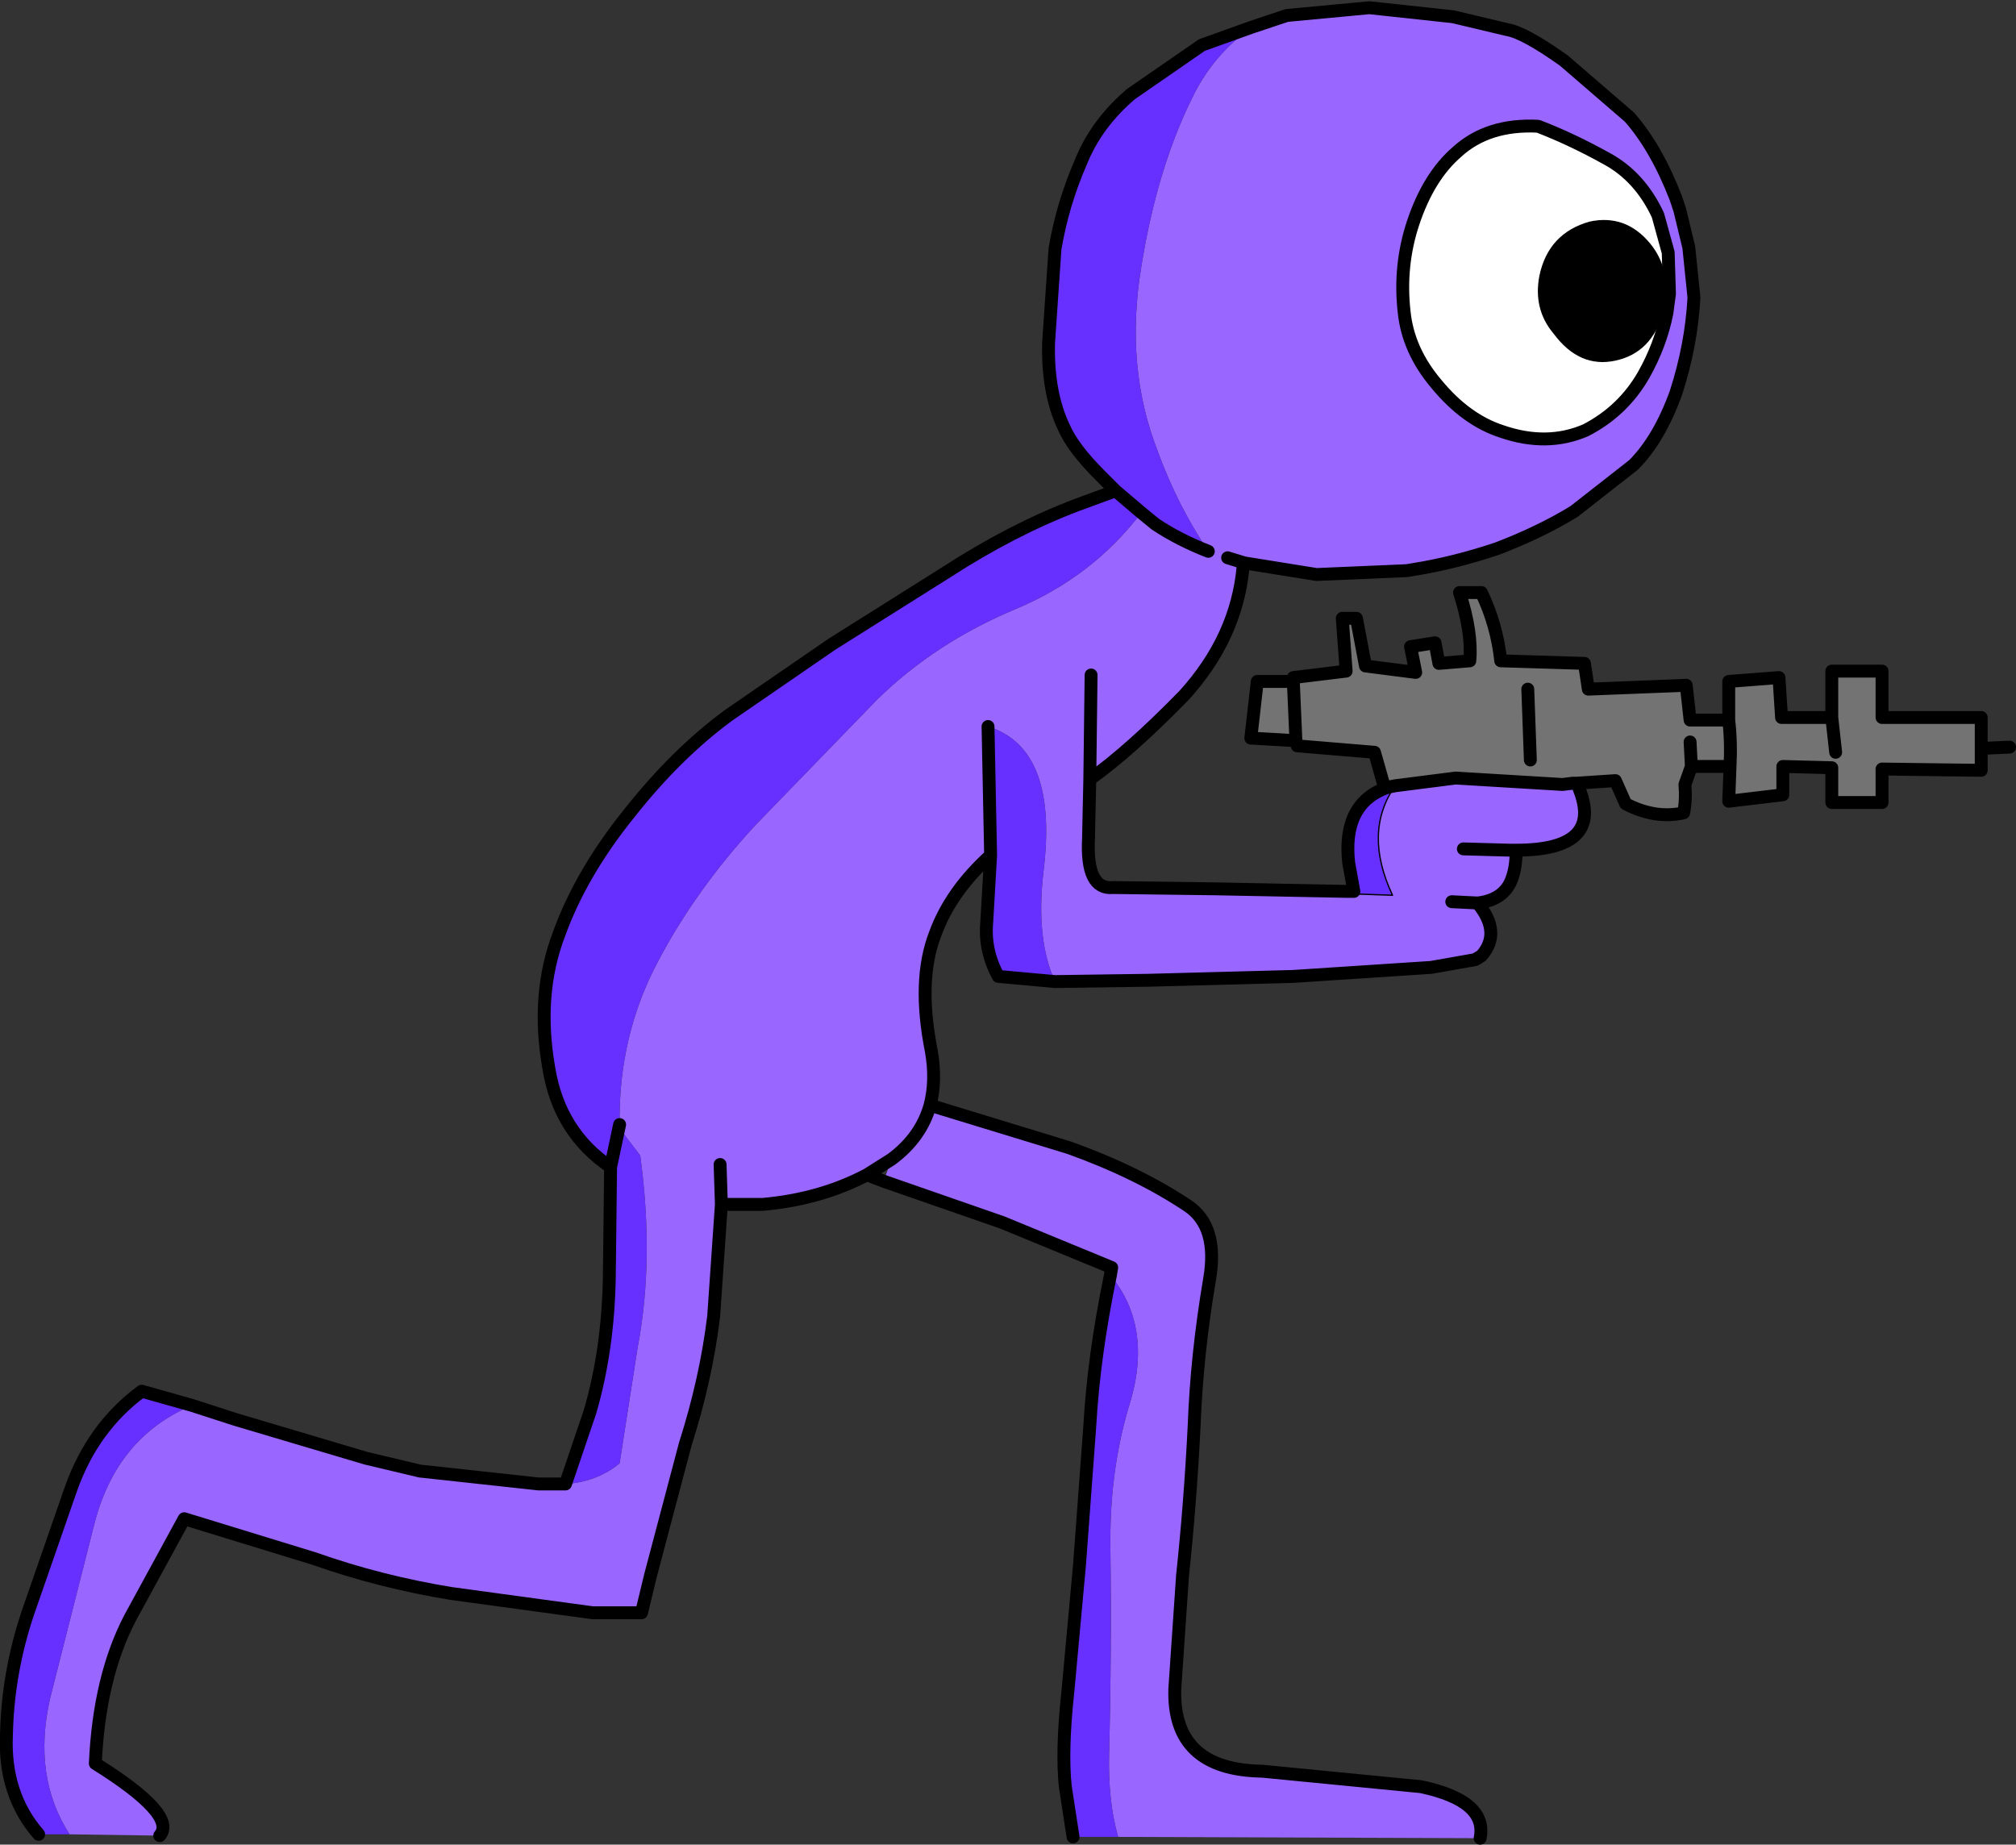<?xml version="1.0" encoding="UTF-8" standalone="no"?>
<svg xmlns:xlink="http://www.w3.org/1999/xlink" height="71.6px" width="78.25px" xmlns="http://www.w3.org/2000/svg">
  <rect width="100%" height="100%" fill="#333333" stroke="none"/>
  <g transform="matrix(1.0, 0.0, 0.0, 1.0, 345.45, 230.45)">
    <path d="M-285.15 -217.5 Q-285.95 -218.45 -285.7 -219.75 -285.35 -221.4 -283.75 -221.85 -282.35 -222.15 -281.4 -221.0 -280.5 -219.9 -280.9 -218.3 -281.35 -216.75 -282.75 -216.45 -284.15 -216.15 -285.15 -217.5" fill="#000000" fill-rule="evenodd" stroke="none"/>
    <path d="M-338.0 -175.9 L-336.3 -175.35 -331.25 -173.85 -329.15 -173.35 -324.55 -172.85 -323.45 -172.85 Q-322.25 -172.95 -321.4 -173.65 L-320.7 -178.15 Q-320.05 -181.55 -320.6 -185.6 L-321.25 -186.45 -321.4 -186.55 -321.4 -186.8 Q-321.45 -190.25 -319.9 -193.15 -318.45 -195.9 -316.15 -198.4 L-311.4 -203.3 Q-309.15 -205.5 -306.05 -206.8 -303.05 -208.05 -301.15 -210.55 L-300.6 -210.1 Q-299.7 -209.5 -298.55 -209.05 -299.75 -210.85 -300.5 -212.9 -301.8 -216.2 -301.15 -220.1 -300.55 -223.85 -299.2 -226.6 -298.4 -228.3 -296.85 -229.4 L-295.5 -229.85 -292.3 -230.15 -289.05 -229.8 -286.95 -229.3 Q-286.3 -229.2 -284.75 -228.1 L-282.2 -225.9 Q-281.15 -224.7 -280.4 -222.75 L-280.25 -222.3 -279.9 -220.85 -279.7 -218.9 Q-279.8 -217.05 -280.4 -215.2 -281.05 -213.4 -282.05 -212.4 L-284.35 -210.6 Q-285.65 -209.8 -287.35 -209.15 -289.0 -208.6 -290.55 -208.35 L-290.85 -208.3 -294.35 -208.15 -297.15 -208.6 -297.2 -208.45 Q-297.45 -205.7 -299.5 -203.45 -301.6 -201.3 -303.15 -200.2 L-303.2 -197.9 Q-303.3 -195.9 -302.25 -196.0 L-298.3 -195.95 -293.15 -195.85 -292.85 -195.75 -291.4 -195.7 Q-292.55 -198.15 -291.3 -199.95 L-288.95 -200.25 -284.8 -200.0 -284.4 -200.05 -284.25 -200.05 Q-283.05 -197.45 -286.6 -197.45 -286.6 -196.65 -286.85 -196.15 -287.2 -195.5 -288.1 -195.4 -287.15 -194.25 -287.95 -193.35 L-288.2 -193.2 -289.9 -192.9 -295.25 -192.55 -300.9 -192.4 -304.5 -192.35 Q-305.25 -194.0 -304.95 -196.6 -304.35 -201.4 -307.1 -202.25 L-307.0 -197.25 Q-308.55 -195.85 -309.15 -194.2 -309.85 -192.4 -309.3 -189.65 -309.1 -188.5 -309.35 -187.55 L-303.95 -185.9 Q-301.3 -184.95 -299.35 -183.65 -298.15 -182.85 -298.5 -180.8 -299.0 -177.85 -299.1 -175.1 -299.25 -172.1 -299.55 -169.3 L-299.85 -164.9 Q-299.95 -161.75 -296.45 -161.7 L-290.3 -161.1 Q-287.7 -160.55 -288.0 -159.1 L-302.05 -159.15 Q-302.45 -160.55 -302.4 -162.4 -302.3 -166.35 -302.35 -170.3 -302.4 -173.25 -301.65 -175.8 -300.65 -178.9 -302.35 -180.95 L-302.3 -181.25 -306.55 -183.0 -311.15 -184.6 -310.85 -185.45 Q-309.7 -186.3 -309.35 -187.55 -309.7 -186.3 -310.85 -185.45 L-311.8 -184.85 Q-313.6 -183.9 -315.85 -183.7 L-317.45 -183.7 -317.75 -179.35 Q-318.05 -176.9 -318.85 -174.4 L-320.2 -169.3 -320.55 -167.85 -320.65 -167.85 -322.45 -167.85 -327.95 -168.6 Q-330.7 -169.05 -333.25 -169.95 L-338.3 -171.5 -340.4 -167.65 Q-341.6 -165.35 -341.75 -162.0 -338.55 -160.0 -339.25 -159.2 L-342.75 -159.25 Q-344.2 -161.5 -343.5 -164.55 L-341.8 -171.25 Q-340.95 -174.65 -338.0 -175.9 M-317.5 -185.25 L-317.45 -183.7 -317.5 -185.25 M-288.9 -224.55 Q-290.0 -223.6 -290.6 -221.8 -291.15 -220.15 -290.95 -218.35 -290.8 -216.85 -289.7 -215.55 -288.55 -214.15 -287.15 -213.7 -285.4 -213.1 -283.9 -213.75 -282.45 -214.5 -281.65 -215.9 -281.0 -217.05 -280.75 -218.3 L-280.65 -219.05 -280.7 -220.65 -281.1 -222.1 Q-281.8 -223.6 -283.1 -224.3 -284.45 -225.05 -285.75 -225.55 -287.7 -225.65 -288.9 -224.55 M-297.8 -208.8 L-297.15 -208.6 -297.8 -208.8 M-303.1 -204.25 L-303.15 -200.2 -303.1 -204.25 M-288.65 -197.5 L-286.85 -197.45 -286.6 -197.45 -286.85 -197.45 -288.65 -197.5 M-289.1 -195.45 L-288.1 -195.4 -289.1 -195.45" fill="#9966ff" fill-rule="evenodd" stroke="none"/>
    <path d="M-323.5 -172.85 L-322.55 -175.65 Q-321.85 -178.05 -321.8 -180.85 L-321.75 -185.15 Q-323.75 -186.5 -324.15 -189.0 -324.65 -191.85 -323.75 -194.2 -322.9 -196.55 -321.05 -198.85 -319.2 -201.2 -317.15 -202.7 L-313.15 -205.45 -308.7 -208.25 Q-306.15 -209.9 -303.65 -210.85 L-302.15 -211.4 -302.75 -212.0 Q-303.8 -213.05 -304.15 -213.85 -304.8 -215.2 -304.75 -217.15 L-304.5 -220.8 Q-304.2 -222.55 -303.5 -224.15 -302.9 -225.65 -301.55 -226.8 L-298.8 -228.7 -296.85 -229.4 Q-298.4 -228.3 -299.2 -226.6 -300.55 -223.85 -301.15 -220.1 -301.8 -216.2 -300.5 -212.9 -299.75 -210.85 -298.55 -209.05 -299.7 -209.5 -300.6 -210.1 L-301.15 -210.55 Q-303.05 -208.05 -306.05 -206.8 -309.15 -205.5 -311.4 -203.3 L-316.15 -198.4 Q-318.45 -195.9 -319.9 -193.15 -321.45 -190.25 -321.4 -186.8 L-321.4 -186.55 -321.25 -186.45 -320.6 -185.6 Q-320.05 -181.55 -320.7 -178.15 L-321.4 -173.65 Q-322.25 -172.95 -323.45 -172.85 L-323.5 -172.85 M-292.9 -195.85 L-293.1 -196.95 Q-293.35 -199.2 -291.7 -199.85 L-291.55 -199.9 -291.3 -199.95 Q-292.55 -198.15 -291.4 -195.7 L-292.85 -195.75 -292.9 -195.85 M-343.95 -159.25 Q-345.3 -160.8 -345.2 -163.1 -345.15 -165.55 -344.35 -167.9 L-342.7 -172.65 Q-341.85 -175.05 -339.95 -176.45 L-338.0 -175.9 Q-340.95 -174.65 -341.8 -171.25 L-343.5 -164.55 Q-344.2 -161.5 -342.75 -159.25 L-343.95 -159.25 M-302.15 -211.4 L-301.15 -210.55 -302.15 -211.4 M-304.5 -192.35 L-306.7 -192.55 Q-307.25 -193.55 -307.15 -194.65 L-307.0 -197.25 -307.1 -202.25 Q-304.35 -201.4 -304.95 -196.6 -305.25 -194.0 -304.5 -192.35 M-302.05 -159.15 L-303.8 -159.15 -304.1 -161.1 Q-304.25 -162.5 -304.0 -164.8 L-303.55 -169.7 -303.15 -175.1 Q-303.0 -177.8 -302.35 -180.95 -300.65 -178.9 -301.65 -175.8 -302.4 -173.25 -302.35 -170.3 -302.3 -166.35 -302.4 -162.4 -302.45 -160.55 -302.05 -159.15 M-321.4 -186.8 L-321.75 -185.15 -321.4 -186.8" fill="#6830fe" fill-rule="evenodd" stroke="none"/>
    <path d="M-291.7 -199.85 L-292.1 -201.25 -295.1 -201.5 -295.15 -201.7 -296.9 -201.8 -296.65 -204.0 -295.25 -204.0 -295.25 -204.15 -293.2 -204.4 -293.35 -206.45 -292.8 -206.45 -292.45 -204.6 -290.5 -204.35 -290.7 -205.35 -289.75 -205.5 -289.6 -204.7 -288.4 -204.8 Q-288.3 -205.9 -288.8 -207.45 L-287.95 -207.45 Q-287.35 -206.2 -287.2 -204.8 L-283.95 -204.7 -283.8 -203.7 -280.0 -203.85 -279.85 -202.5 -278.35 -202.5 -278.35 -204.0 -276.4 -204.15 -276.3 -202.6 -274.35 -202.6 -274.35 -204.4 -272.4 -204.4 -272.4 -202.6 -268.55 -202.6 -268.55 -201.4 -268.55 -200.55 -272.4 -200.6 -272.4 -199.3 -274.35 -199.3 -274.35 -200.65 -276.25 -200.7 -276.25 -199.6 -278.35 -199.35 -278.3 -200.7 -279.8 -200.7 -280.05 -200.0 Q-280.0 -199.4 -280.1 -198.9 -281.2 -198.65 -282.35 -199.25 L-282.75 -200.15 -284.25 -200.05 -284.4 -200.05 -284.8 -200.0 -288.95 -200.25 -291.3 -199.95 -291.55 -199.9 -291.7 -199.85 M-295.15 -201.7 L-295.25 -204.0 -295.15 -201.7 M-279.85 -201.65 L-279.8 -200.7 -279.85 -201.65 M-274.2 -201.25 L-274.35 -202.6 -274.2 -201.25 M-286.05 -200.95 L-286.15 -203.7 -286.05 -200.95 M-278.3 -200.7 Q-278.25 -201.65 -278.35 -202.5 -278.25 -201.65 -278.3 -200.7" fill="#737373" fill-rule="evenodd" stroke="none"/>
    <path d="M-288.9 -224.55 Q-287.7 -225.65 -285.75 -225.55 -284.45 -225.05 -283.1 -224.3 -281.8 -223.6 -281.1 -222.1 L-280.7 -220.65 -280.65 -219.05 -280.75 -218.3 Q-281.0 -217.05 -281.65 -215.9 -282.45 -214.5 -283.9 -213.75 -285.4 -213.1 -287.15 -213.7 -288.55 -214.15 -289.7 -215.55 -290.8 -216.85 -290.95 -218.35 -291.15 -220.15 -290.6 -221.8 -290.0 -223.6 -288.9 -224.55 M-285.15 -217.5 Q-284.15 -216.15 -282.75 -216.45 -281.35 -216.75 -280.9 -218.3 -280.5 -219.9 -281.4 -221.0 -282.35 -222.15 -283.75 -221.85 -285.35 -221.4 -285.7 -219.75 -285.95 -218.45 -285.15 -217.5" fill="#ffffff" fill-rule="evenodd" stroke="none"/>
    <path d="M-338.0 -175.9 L-336.3 -175.35 -331.25 -173.85 -329.15 -173.35 -324.55 -172.85 -323.5 -172.85 -322.55 -175.65 Q-321.85 -178.05 -321.8 -180.85 L-321.75 -185.15 Q-323.75 -186.5 -324.15 -189.0 -324.65 -191.85 -323.75 -194.2 -322.9 -196.55 -321.05 -198.85 -319.2 -201.2 -317.15 -202.7 L-313.15 -205.45 -308.7 -208.25 Q-306.15 -209.9 -303.65 -210.85 L-302.15 -211.4 -302.75 -212.0 Q-303.8 -213.05 -304.15 -213.85 -304.8 -215.2 -304.75 -217.15 L-304.5 -220.8 Q-304.2 -222.55 -303.5 -224.15 -302.9 -225.65 -301.55 -226.8 L-298.8 -228.7 -296.85 -229.4 -295.5 -229.85 -292.3 -230.15 -289.05 -229.8 -286.95 -229.3 Q-286.3 -229.2 -284.75 -228.1 L-282.2 -225.9 Q-281.15 -224.7 -280.4 -222.75 L-280.25 -222.3 -279.9 -220.85 -279.7 -218.9 Q-279.8 -217.05 -280.4 -215.2 -281.05 -213.4 -282.05 -212.4 L-284.35 -210.6 Q-285.65 -209.8 -287.35 -209.15 -289.0 -208.6 -290.55 -208.35 L-290.85 -208.3 -294.35 -208.15 -297.15 -208.6 -297.2 -208.45 Q-297.45 -205.7 -299.5 -203.45 -301.6 -201.3 -303.15 -200.2 L-303.2 -197.9 Q-303.3 -195.9 -302.25 -196.0 L-298.3 -195.95 -293.15 -195.85 -292.9 -195.85 -293.1 -196.95 Q-293.35 -199.2 -291.7 -199.85 L-292.1 -201.25 -295.1 -201.5 -295.15 -201.7 -296.9 -201.8 -296.65 -204.0 -295.25 -204.0 -295.25 -204.15 -293.2 -204.4 -293.35 -206.45 -292.8 -206.45 -292.45 -204.6 -290.5 -204.35 -290.7 -205.35 -289.75 -205.5 -289.6 -204.7 -288.4 -204.8 Q-288.3 -205.9 -288.8 -207.45 L-287.95 -207.45 Q-287.35 -206.2 -287.2 -204.8 L-283.95 -204.7 -283.8 -203.7 -280.0 -203.85 -279.85 -202.5 -278.35 -202.5 -278.35 -204.0 -276.4 -204.15 -276.3 -202.6 -274.35 -202.6 -274.35 -204.4 -272.4 -204.4 -272.4 -202.6 -268.55 -202.6 -268.55 -201.4 -267.45 -201.45 M-343.95 -159.25 Q-345.3 -160.8 -345.2 -163.1 -345.15 -165.55 -344.35 -167.9 L-342.7 -172.65 Q-341.85 -175.05 -339.95 -176.45 L-338.0 -175.9 M-339.25 -159.2 Q-338.55 -160.0 -341.75 -162.0 -341.6 -165.35 -340.4 -167.65 L-338.3 -171.5 -333.25 -169.95 Q-330.7 -169.05 -327.95 -168.6 L-322.45 -167.85 -320.65 -167.85 -320.55 -167.85 -320.2 -169.3 -318.85 -174.4 Q-318.05 -176.9 -317.75 -179.35 L-317.45 -183.7 -317.5 -185.25 M-298.55 -209.05 Q-299.7 -209.5 -300.6 -210.1 L-301.15 -210.55 -302.15 -211.4 M-288.9 -224.55 Q-290.0 -223.6 -290.6 -221.8 -291.15 -220.15 -290.95 -218.35 -290.8 -216.85 -289.7 -215.55 -288.55 -214.15 -287.15 -213.7 -285.4 -213.1 -283.9 -213.75 -282.45 -214.5 -281.65 -215.9 -281.0 -217.05 -280.75 -218.3 L-280.65 -219.05 -280.7 -220.65 -281.1 -222.1 Q-281.8 -223.6 -283.1 -224.3 -284.45 -225.05 -285.75 -225.55 -287.7 -225.65 -288.9 -224.55 M-297.15 -208.6 L-297.8 -208.8 M-295.25 -204.0 L-295.15 -201.7 M-303.15 -200.2 L-303.1 -204.25 M-291.3 -199.95 L-288.95 -200.25 -284.8 -200.0 -284.4 -200.05 -284.25 -200.05 -282.75 -200.15 -282.35 -199.25 Q-281.2 -198.65 -280.1 -198.9 -280.0 -199.4 -280.05 -200.0 L-279.8 -200.7 -279.85 -201.65 M-291.7 -199.85 L-291.55 -199.9 -291.3 -199.95 M-286.15 -203.7 L-286.05 -200.95 M-274.35 -202.6 L-274.2 -201.25 M-268.55 -201.4 L-268.55 -200.55 -272.4 -200.6 -272.4 -199.3 -274.35 -199.3 -274.35 -200.65 -276.25 -200.7 -276.25 -199.6 -278.35 -199.35 -278.3 -200.7 -279.8 -200.7 M-278.35 -202.5 Q-278.25 -201.65 -278.3 -200.7 M-287.95 -193.35 L-288.1 -193.25 -288.2 -193.2 -289.9 -192.9 -295.25 -192.55 -300.9 -192.4 -304.5 -192.35 -306.7 -192.55 Q-307.25 -193.55 -307.15 -194.65 L-307.0 -197.25 Q-308.55 -195.85 -309.15 -194.2 -309.85 -192.4 -309.3 -189.65 -309.1 -188.5 -309.35 -187.55 L-303.95 -185.9 Q-301.3 -184.95 -299.35 -183.65 -298.15 -182.85 -298.5 -180.8 -299.0 -177.85 -299.1 -175.1 -299.25 -172.1 -299.55 -169.3 L-299.85 -164.9 Q-299.95 -161.75 -296.45 -161.7 L-290.3 -161.1 Q-287.7 -160.55 -288.0 -159.1 M-303.8 -159.15 L-304.1 -161.1 Q-304.25 -162.5 -304.0 -164.8 L-303.55 -169.7 -303.15 -175.1 Q-303.0 -177.8 -302.35 -180.95 L-302.3 -181.25 -306.55 -183.0 -311.15 -184.6 -311.8 -184.85 Q-313.6 -183.9 -315.85 -183.7 L-317.45 -183.7 M-286.6 -197.45 L-286.85 -197.45 -288.65 -197.5 M-288.1 -195.4 Q-287.2 -195.5 -286.85 -196.15 -286.6 -196.65 -286.6 -197.45 -283.05 -197.45 -284.25 -200.05 M-288.2 -193.2 L-287.95 -193.35 Q-287.15 -194.25 -288.1 -195.4 L-289.1 -195.45 M-307.1 -202.25 L-307.0 -197.25 M-310.85 -185.45 L-311.8 -184.85 M-321.75 -185.15 L-321.4 -186.8 M-309.35 -187.55 Q-309.7 -186.3 -310.85 -185.45" fill="none" stroke="#000000" stroke-linecap="round" stroke-linejoin="round" stroke-width="0.5"/>
    <path d="M-291.3 -199.95 Q-292.55 -198.15 -291.4 -195.7 L-292.85 -195.75 -293.15 -195.85" fill="none" stroke="#000000" stroke-linecap="round" stroke-linejoin="round" stroke-width="0.05"/>
  </g>
</svg>
